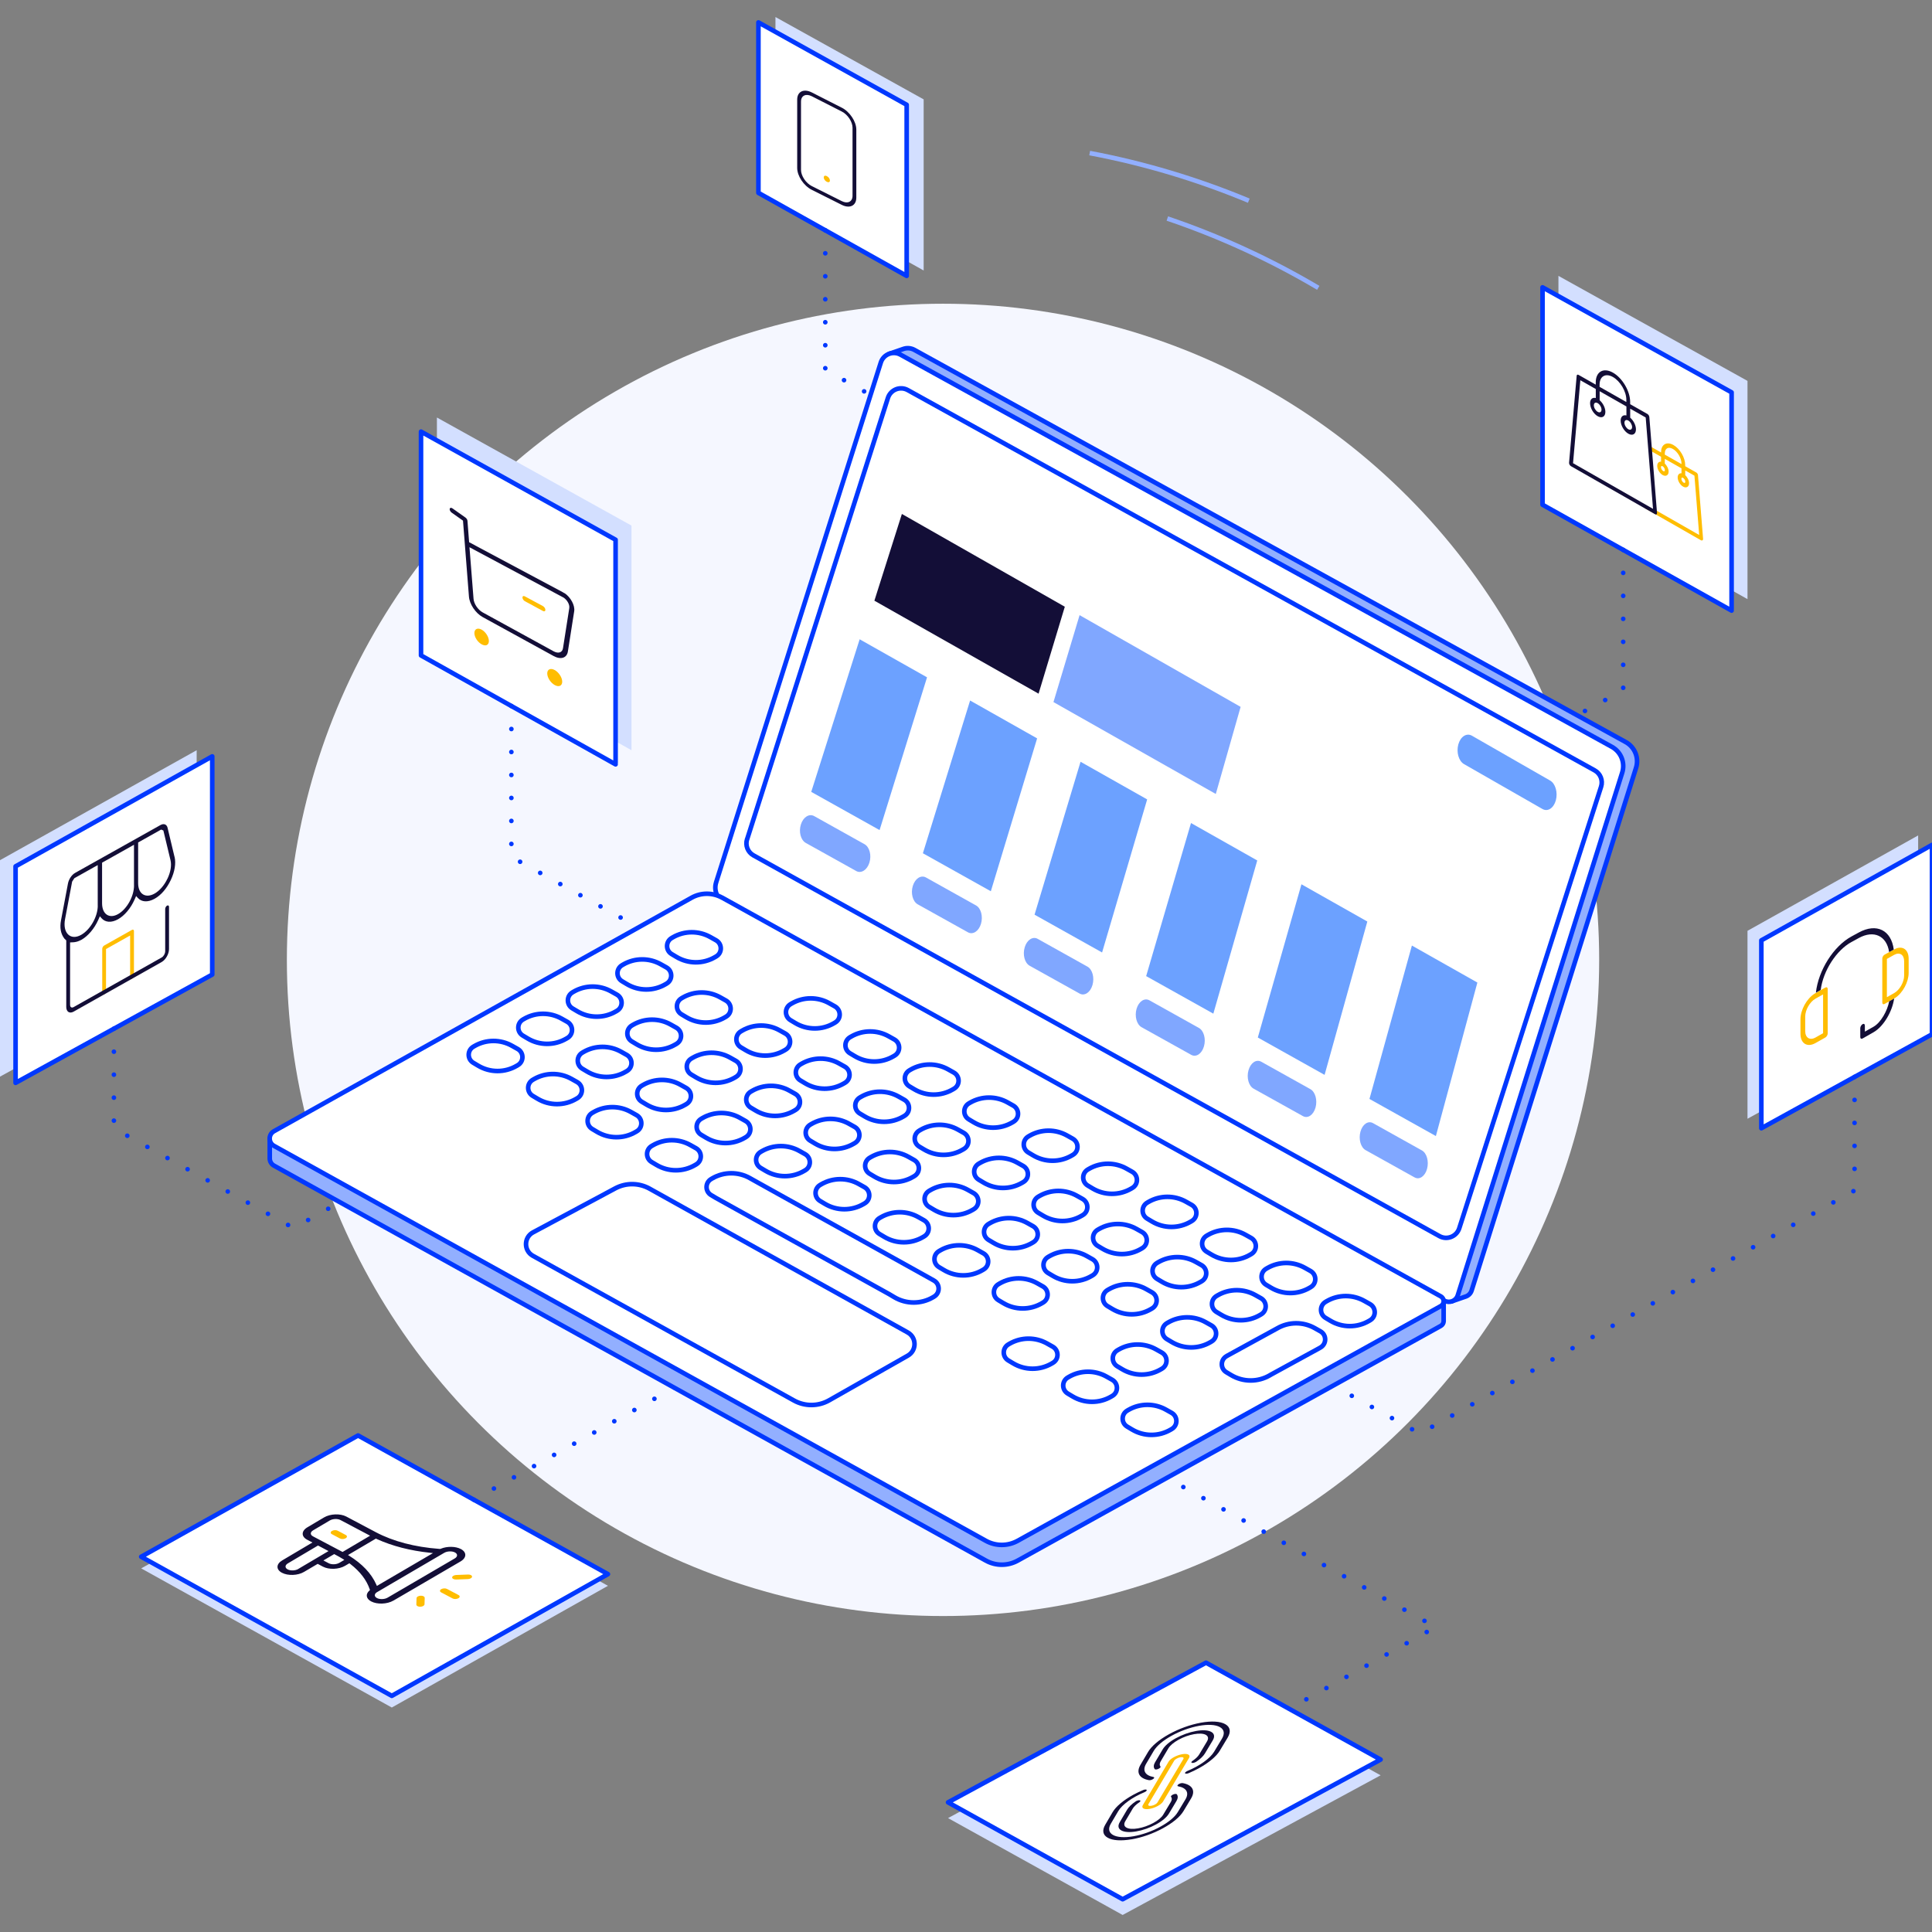 <?xml version="1.0" encoding="UTF-8"?>
<svg id="Calque_1" data-name="Calque 1" xmlns="http://www.w3.org/2000/svg" viewBox="0 0 480 480">
  <rect x="0" y="0" width="480" height="480" fill="#808080" stroke="none"/>
  <defs>
    <style>
      .cls-1, .cls-2, .cls-3, .cls-4, .cls-5 {
        stroke-width: 1.14px;
      }

      .cls-1, .cls-2, .cls-4 {
        fill: none;
      }

      .cls-1, .cls-3, .cls-4, .cls-5 {
        stroke: #0038ff;
        stroke-linecap: round;
        stroke-linejoin: round;
      }

      .cls-6, .cls-7, .cls-8, .cls-9, .cls-10, .cls-11, .cls-12 {
        stroke-width: 0px;
      }

      .cls-6, .cls-13 {
        fill: #ffbd00;
      }

      .cls-2 {
        stroke: #92afff;
      }

      .cls-2, .cls-13 {
        stroke-miterlimit: 10;
      }

      .cls-7 {
        fill: #6ca1ff;
      }

      .cls-8 {
        fill: #f5f7ff;
      }

      .cls-9, .cls-5 {
        fill: #fff;
      }

      .cls-13 {
        stroke: #ffbd00;
        stroke-width: .29px;
      }

      .cls-10 {
        fill: #d3dfff;
      }

      .cls-11 {
        fill: #80a7ff;
      }

      .cls-3 {
        fill: #92afff;
      }

      .cls-12 {
        fill: #130e37;
      }

      .cls-4 {
        stroke-dasharray: 0 5.71;
      }
    </style>
  </defs>
  <circle class="cls-8" cx="234.29" cy="238.48" r="163.02"/>
  <g>
    <polygon class="cls-10" points="343.01 441.07 278.92 475.77 235.54 451.7 299.63 417.01 343.01 441.07"/>
    <polygon class="cls-5" points="343.01 437.16 278.92 471.86 235.54 447.79 299.63 413.09 343.01 437.16"/>
    <polyline id="_Tracé_" data-name="&amp;lt;Tracé&amp;gt;" class="cls-4" points="274.02 358.37 356.68 404.23 320.3 424.56"/>
    <g>
      <g>
        <path class="cls-12" d="m281.13,456.98c2.57-.44,5.33-1.41,7.77-2.74,2.45-1.33,4.27-2.84,5.13-4.27l1.89-3.15c1.14-1.9.36-3.36-2.05-3.81h-.05c-.13-.03-.31-.01-.51.05-.2.06-.39.15-.53.25-.15.11-.23.21-.25.31-.01.09.05.15.18.18,2.1.38,2.79,1.63,1.8,3.27l-1.89,3.14c-.73,1.22-2.29,2.52-4.39,3.66-2.09,1.14-4.46,1.97-6.66,2.35-2.2.38-4,.26-5.05-.33s-1.25-1.58-.54-2.79l1.84-3.12c.96-1.63,3.45-3.43,6.51-4.71.2-.08.35-.18.46-.29.1-.11.14-.21.1-.28-.04-.07-.15-.11-.32-.1-.17,0-.36.05-.55.13-.87.36-1.71.77-2.5,1.2-2.41,1.33-4.27,2.89-5.09,4.29l-1.83,3.12c-.83,1.41-.61,2.57.63,3.25,1.23.69,3.32.82,5.89.38Z"/>
        <path class="cls-12" d="m278.2,452.72c-.53.89-.39,1.62.39,2.05.78.43,2.09.52,3.71.24,1.62-.28,3.36-.89,4.89-1.72,1.53-.83,2.68-1.79,3.21-2.68l1.88-3.14c.4-.67.43-1.25.09-1.69-.05-.07-.18-.1-.35-.09-.17.01-.37.06-.56.15-.39.17-.62.43-.51.57.26.34.24.79-.07,1.3l-1.88,3.14c-.41.69-1.29,1.43-2.48,2.07-1.18.64-2.53,1.12-3.78,1.33-1.25.22-2.27.15-2.87-.18s-.7-.9-.3-1.59l1.85-3.13c.3-.51.87-1.06,1.64-1.57.31-.21.37-.44.12-.5-.12-.03-.29-.02-.49.03-.14.04-.29.1-.41.16-.04.02-.08.05-.12.08-.99.67-1.72,1.37-2.12,2.04l-1.84,3.12Z"/>
      </g>
      <path class="cls-6" d="m291.67,436.55c-.64.35-1.11.75-1.33,1.12l-6.4,10.8c-.45.76.3,1.18,1.68.94.67-.11,1.38-.37,2.01-.71.63-.34,1.1-.74,1.32-1.1l6.45-10.82c.46-.77-.3-1.2-1.7-.95-.68.12-1.4.38-2.04.73Zm2.33.47l-6.44,10.81c-.1.16-.3.34-.58.49-.28.15-.6.27-.9.32-.3.05-.54.04-.68-.04s-.17-.21-.07-.38l6.41-10.8c.09-.16.31-.34.6-.5.28-.16.61-.28.9-.33.3-.05.54-.04.69.04s.17.22.07.38Z"/>
      <g>
        <path class="cls-12" d="m303.05,434.96l1.94-3.22c.88-1.47.68-2.67-.58-3.38s-3.41-.84-6.06-.36c-2.64.48-5.47,1.5-7.95,2.88-2.48,1.38-4.32,2.94-5.17,4.39l-1.88,3.19c-1.13,1.92-.32,3.39,2.12,3.82.13.02.31,0,.51-.05.2-.06.38-.15.53-.25.15-.11.23-.21.25-.31.01-.09-.06-.15-.19-.18-2.09-.38-2.79-1.63-1.82-3.28l1.88-3.19c.74-1.25,2.31-2.59,4.44-3.77,2.13-1.18,4.56-2.06,6.82-2.47,2.26-.41,4.11-.3,5.19.31,1.08.61,1.26,1.64.5,2.89l-1.93,3.22c-1,1.66-3.54,3.5-6.66,4.8-.06.03-.13.06-.18.09-.11.06-.21.13-.28.2-.11.11-.15.21-.1.28.04.07.15.11.32.1s.36-.05.56-.13h0c.88-.37,1.73-.78,2.53-1.22,2.46-1.35,4.37-2.95,5.23-4.38Z"/>
        <path class="cls-12" d="m297.08,437.77s.08-.05.12-.07c1.02-.68,1.77-1.4,2.17-2.08l1.93-3.22c.55-.92.42-1.68-.37-2.12-.79-.44-2.14-.52-3.8-.22-1.66.3-3.44.94-5,1.8s-2.71,1.84-3.26,2.76l-1.89,3.2c-.4.67-.43,1.26-.09,1.71.05.07.18.1.35.09.17-.01.37-.06.56-.15.19-.08.34-.19.44-.3.1-.11.12-.21.07-.27-.26-.34-.24-.8.07-1.32l1.89-3.2c.42-.71,1.32-1.47,2.52-2.14,1.21-.67,2.58-1.16,3.86-1.39,1.28-.23,2.33-.17,2.94.17s.71.93.28,1.64l-1.92,3.21c-.31.52-.89,1.08-1.67,1.61-.32.22-.38.44-.13.5.22.05.6-.03.91-.21Z"/>
      </g>
    </g>
  </g>
  <g>
    <polygon class="cls-10" points="35.08 389.66 88.96 359.54 151.04 393.99 97.34 424.23 35.08 389.66"/>
    <polygon class="cls-5" points="35.08 386.77 88.96 356.64 151.04 391.09 97.34 421.33 35.08 386.77"/>
    <line id="_Tracé_-2" data-name="&amp;lt;Tracé&amp;gt;" class="cls-4" x1="117.73" y1="372.61" x2="177.72" y2="339.07"/>
    <g>
      <path class="cls-12" d="m97.72,397.68l16.68-9.73c1.56-.91,1.61-2.3.1-3.1-1.31-.69-3.4-.72-4.97-.08l-.15.06-.29-.02c-5.99-.44-11.4-1.86-15.66-4.11l-7.4-3.92c-1.5-.79-3.98-.7-5.52.22l-4.13,2.45c-1.54.91-1.57,2.3-.07,3.09l1.31.69-7.51,4.45c-1.53.9-1.56,2.28-.06,3.07,1.49.79,3.95.7,5.48-.21l3.4-2,1.3.69c1.5.79,3.96.7,5.5-.21l1.07-.63.29.22c2.39,1.86,4,3.97,4.78,6.28l.05.16-.1.09c-1.06.9-.9,2.04.4,2.73,1.49.79,3.96.7,5.51-.2Zm-23.61-7.87c-.74.43-1.92.48-2.64.1-.72-.38-.7-1.04.03-1.48l7.51-4.45,2.61,1.38-7.52,4.44Zm3.64-8.12c-.35-.18-.54-.44-.53-.72,0-.28.21-.55.57-.76l4.14-2.45c.74-.44,1.93-.49,2.66-.11l7.36,3.89-6.84,4.04-7.35-3.88Zm6.56,6.59c-.74.44-1.93.48-2.65.1l-1.31-.69,2.68-1.58.41.22c.42.22,1.06.56,1.86,1.06l.25.16-1.25.74Zm9.33,5.74l-.18-.4c-1.2-2.7-3.47-5.09-6.74-7.12l-.26-.16,6.93-4.08.3.14c3.8,1.72,8.23,2.86,13.16,3.38l.73.08-13.95,8.16Zm.06,1.53l16.66-9.75c.75-.44,1.95-.48,2.67-.1s.7,1.05-.05,1.49l-16.68,9.74c-.74.43-1.93.48-2.65.1s-.7-1.04.04-1.48Z"/>
      <path class="cls-6" d="m85.92,381.37l-2.02-1.07c-.39-.21-1.03-.18-1.43.06-.19.11-.3.26-.31.41,0,.15.1.29.29.39l2.01,1.07c.39.21,1.03.18,1.43-.06.4-.24.41-.6.02-.8Z"/>
      <path class="cls-6" d="m116.24,392.32c.56-.02,1.03-.29,1.04-.6,0-.15-.1-.29-.28-.39s-.44-.15-.72-.14l-2.91.11c-.56.02-1.03.29-1.04.6-.01.3.45.55,1,.53l2.91-.11Z"/>
      <path class="cls-6" d="m105.51,396.98c0-.15-.1-.29-.28-.39s-.44-.15-.71-.14c-.27,0-.53.08-.72.19s-.3.26-.31.41l-.05,1.61c0,.3.45.55,1,.53.56-.02,1.02-.29,1.03-.6l.05-1.61Z"/>
      <path class="cls-6" d="m112.45,397.13c.39.21,1.03.18,1.44-.05s.42-.59.03-.8l-2.85-1.51c-.39-.21-1.03-.18-1.44.05s-.42.59-.03.8l2.85,1.51Z"/>
    </g>
  </g>
  <g>
    <polygon class="cls-10" points="0 267.49 0 213.71 48.86 186.39 48.86 240.6 0 267.49"/>
    <polygon class="cls-5" points="3.87 269.03 3.87 215.24 52.73 187.92 52.73 242.13 3.87 269.03"/>
    <polyline class="cls-4" points="28.3 255.58 28.3 280.33 72.96 305.11 98.35 290.92"/>
  </g>
  <g>
    <polygon class="cls-10" points="434.16 277.95 434.16 231.26 476.56 207.56 476.56 254.61 434.16 277.95"/>
    <polygon class="cls-5" points="437.6 280.31 437.6 233.63 480 209.92 480 256.97 437.6 280.31"/>
    <polyline class="cls-4" points="460.76 267.56 460.76 295.78 352.76 356.17 307.78 331.21"/>
    <g id="Picto_support" data-name="Picto support">
      <g id="Groupe_4461" data-name="Groupe 4461">
        <g>
          <path class="cls-6" d="m450.79,246.9c-1.94,1.24-3.46,4.02-3.47,6.32v3.61c0,2.44,1.69,3.47,3.74,2.31l2.45-1.38c.32-.18.58-.64.58-1.02v-11.02c0-.38-.26-.54-.58-.37l-.86.48-1.86,1.07Zm2.15.15v9.65s-1.87,1.06-1.87,1.06c-1.42.8-2.57.08-2.57-1.59v-3.6c0-1.68,1.16-3.68,2.57-4.47l1.87-1.04Z"/>
          <path class="cls-6" d="m469,249l1.84-1.07c1.88-1.21,3.35-3.93,3.36-6.2v-3.53c0-2.24-1.47-3.32-3.33-2.45l-1.81.97-.84.46c-.31.17-.57.62-.57,1v10.89c0,.38.25.54.57.36l.78-.44Zm-.21-10.76l1.81-1.01c1.37-.76,2.48-.04,2.48,1.6v3.52c0,1.64-1.11,3.6-2.48,4.38l-1.81,1.02v-9.52Z"/>
        </g>
        <path class="cls-12" d="m459.99,234.05l1.84-1.01c3.74-2.04,6.92-.53,7.52,3.5l1.15-.62c-.61-4.82-4.26-6.66-8.68-4.25l-1.84,1c-4.46,2.45-8.21,8.39-8.83,13.97l1.19-.68c.62-4.77,3.87-9.84,7.65-11.92Z"/>
        <g>
          <polygon class="cls-12" points="470.86 248.33 470.86 248.33 470.85 248.33 470.86 248.33"/>
          <path class="cls-12" d="m469.36,248.79c-.45,2.35-2.06,5.25-3.87,6.29l-2.17,1.23v-1.5c0-.38-.26-.54-.57-.36s-.57.63-.57,1.01v2.19c0,.38.26.54.57.36l2.74-1.56c2.5-1.43,4.67-5.2,5.1-8.37"/>
        </g>
      </g>
    </g>
  </g>
  <g>
    <polyline class="cls-10" points="156.89 186.39 108.55 159.32 108.55 103.73 156.89 130.58 156.89 186.02"/>
    <polyline class="cls-5" points="152.94 189.9 104.6 162.84 104.6 107.24 152.94 134.1 152.94 189.54"/>
    <polyline class="cls-4" points="127.05 175.41 127.05 212.9 177.72 241.01"/>
    <g>
      <path class="cls-6" d="m119.65,156.43h0c-.98-.54-1.78-.16-1.79.85,0,.49.19,1.05.53,1.58.68,1.06,1.86,1.72,2.54,1.41.34-.16.53-.52.53-1.01,0-1.01-.81-2.28-1.8-2.83Z"/>
      <path class="cls-6" d="m137.81,166.47h0c-1.02-.56-1.85-.19-1.85.84,0,1.03.83,2.32,1.86,2.89s1.86.2,1.86-.83-.84-2.33-1.86-2.9Z"/>
      <path class="cls-12" d="m140.24,147.39c-.13-.08-.26-.17-.39-.24l-23.3-12.44-.41-5.32c-.02-.28-.22-.6-.48-.79l-3.27-2.31c-.3-.21-.61-.15-.66.13-.03.14,0,.32.1.49.09.18.22.33.37.44l2.83,2,1.48,18.87c.14,1.88,1.64,4.12,3.41,5.09l17.63,9.68c1.77.97,3.29.49,3.54-1.13l1.57-10.01c.22-1.42-.85-3.44-2.4-4.49Zm1.2,3.67l-1.57,10c-.16,1.07-1.17,1.39-2.33.75l-17.62-9.66c-1.18-.65-2.17-2.13-2.27-3.37l-1.01-12.82,23.39,12.52c.46.31.84.73,1.1,1.22.26.48.37.97.3,1.36Z"/>
      <path class="cls-6" d="m134.9,151.8c.33.18.6.05.6-.28s-.27-.75-.6-.93l-4.51-2.43c-.33-.18-.59-.05-.59.28s.27.75.59.92l4.51,2.44Z"/>
    </g>
  </g>
  <g>
    <polyline class="cls-10" points="229.48 67.2 192.66 46.58 192.66 4.23 229.48 24.69 229.48 66.92"/>
    <polyline class="cls-5" points="225.26 68.54 188.43 47.92 188.43 5.57 225.26 26.03 225.26 68.26"/>
    <polyline class="cls-4" points="205.04 57.22 205.04 91.86 227.84 104.55"/>
  </g>
  <g>
    <polyline class="cls-10" points="434.16 148.85 387.19 122.56 387.19 68.54 434.16 94.63 434.16 148.49"/>
    <polyline class="cls-5" points="430.21 151.7 383.24 125.4 383.24 71.39 430.21 97.48 430.21 151.34"/>
    <polyline class="cls-4" points="403.28 136.62 403.28 171.5 385.43 181.15"/>
    <g>
      <path class="cls-13" d="m421.71,118.04c-.02-.19-.15-.41-.32-.51l-2.85-1.62v-.36c0-1.79-1.28-3.97-2.85-4.86s-2.85-.17-2.85,1.62v.36s-2.85-1.62-2.85-1.62c-.16-.09-.3-.03-.31.15l-1.26,14.37c0,.1.02.21.08.32.06.11.15.2.23.25l13.94,7.96c.09.05.17.06.23.02.06-.04.09-.12.08-.23l-1.27-15.85Zm-8.24-5.37c0-1.39.99-1.95,2.22-1.26s2.22,2.39,2.22,3.78v.36s-4.44-2.52-4.44-2.52v-.36Zm-4.4,12.95l1.2-13.69,2.56,1.46v1.49c-.54-.15-.95.18-.95.85,0,.79.57,1.76,1.27,2.16s1.27.08,1.27-.72c0-.67-.41-1.46-.95-1.93v-1.49s4.44,2.52,4.44,2.52v1.49c-.55-.15-.95.18-.95.85,0,.79.57,1.76,1.27,2.16s1.27.08,1.27-.72c0-.67-.41-1.46-.95-1.93v-1.49s2.57,1.46,2.57,1.46l1.21,15.09-13.24-7.56Zm4.08-9.9c.35.2.63.68.63,1.08s-.28.56-.63.36-.63-.68-.63-1.08.28-.56.63-.36Zm5.07,2.88c.35.2.63.68.63,1.08s-.28.56-.63.36-.63-.68-.63-1.08.28-.56.63-.36Z"/>
      <polygon class="cls-9" points="392.23 93.8 409.24 103.24 411.08 127.17 390.29 115.36 392.23 93.8"/>
      <path class="cls-12" d="m409.77,103.61c-.02-.29-.23-.62-.47-.76l-4.29-2.43v-.54c0-2.69-1.92-5.96-4.28-7.3s-4.27-.24-4.27,2.44v.54s-4.27-2.42-4.27-2.42c-.24-.14-.45-.04-.47.22l-1.89,21.6c-.01.14.03.32.12.48.09.16.22.3.35.38l20.91,11.94c.13.08.26.08.35.02.09-.06.13-.19.12-.35l-1.91-23.84Zm-12.36-8.04c0-2.09,1.49-2.94,3.32-1.9s3.33,3.59,3.33,5.67v.54s-6.65-3.77-6.65-3.77v-.54Zm-6.59,19.48l1.81-20.58,3.84,2.18v2.24c-.82-.22-1.42.27-1.42,1.28,0,1.19.85,2.65,1.9,3.24s1.9.11,1.9-1.08c0-1.01-.61-2.19-1.42-2.89v-2.24s6.65,3.78,6.65,3.78v2.24c-.82-.22-1.43.27-1.43,1.28,0,1.19.85,2.65,1.9,3.25,1.05.6,1.9.11,1.9-1.08,0-1.01-.61-2.19-1.43-2.9v-2.24s3.85,2.19,3.85,2.19l1.82,22.7-19.86-11.34Zm6.12-14.89c.52.3.95,1.02.95,1.62s-.43.84-.95.54-.95-1.02-.95-1.62.43-.84.95-.54Zm7.6,4.32c.52.3.95,1.03.95,1.62s-.43.84-.95.54-.95-1.03-.95-1.62.43-.84.95-.54Z"/>
    </g>
  </g>
  <g>
    <g>
      <path class="cls-3" d="m360.68,323.32l3.55-1.23-.13.05c.69-.22,1.28-.76,1.52-1.52l40.85-129.85c.78-2.48-.3-5.16-2.57-6.41l-176.72-97.43c-.94-.52-1.99-.54-2.89-.19h0s-3.4,1.18-3.4,1.18l139.78,235.4Z"/>
      <path class="cls-5" d="m177.92,219.23l40.91-129.15c.65-2.06,3.02-3,4.91-1.96l176.72,97.43c2.27,1.25,3.35,3.93,2.57,6.41l-40.85,129.85c-.44,1.4-2.05,2.05-3.34,1.34l-178.92-98.9c-1.77-.98-2.61-3.08-2-5.01Z"/>
      <path class="cls-5" d="m185.63,208.48l34.97-109.61c.66-2.06,3.03-3,4.92-1.96l170.67,94.49c1.43.79,2.1,2.49,1.6,4.05l-35.24,109.71c-.66,2.06-3.04,3-4.93,1.95l-170.41-94.59c-1.43-.79-2.1-2.48-1.6-4.04Z"/>
    </g>
    <g>
      <path class="cls-3" d="m358.67,323.25v5.03c-.03.44-.26.88-.7,1.13l-105.07,58.29c-2.47,1.39-5.49,1.4-7.97.02l-176.84-98.11c-.67-.37-1.03-1.02-1.07-1.69v-.08s0-4.96,0-4.96l291.66,40.38Z"/>
      <path class="cls-5" d="m179.42,223.02l178.54,99.06c.95.52.95,1.88,0,2.41l-105.07,58.29c-2.47,1.39-5.49,1.4-7.97.02l-176.84-98.11c-1.43-.79-1.44-2.85,0-3.65l103.74-58c2.36-1.32,5.24-1.32,7.6-.01Z"/>
      <g>
        <g>
          <path class="cls-1" d="m117.61,260.05l.29-.17c2.88-1.66,6.43-1.68,9.33-.04l1.39.78c1.55.88,1.58,3.11.04,4.01l-.27.16c-2.97,1.75-6.66,1.74-9.62-.04l-1.19-.71c-1.52-.91-1.5-3.11.03-3.99Z"/>
          <path class="cls-1" d="m132.38,268.27l.29-.17c2.88-1.66,6.43-1.68,9.33-.04l1.39.78c1.55.88,1.58,3.11.04,4.01l-.27.16c-2.97,1.75-6.66,1.74-9.62-.04l-1.19-.71c-1.52-.91-1.5-3.11.03-3.99Z"/>
          <path class="cls-1" d="m147.15,276.49l.29-.17c2.88-1.66,6.43-1.68,9.33-.04l1.39.78c1.55.88,1.58,3.11.04,4.01l-.27.16c-2.97,1.75-6.66,1.74-9.62-.04l-1.19-.71c-1.52-.91-1.5-3.11.03-3.99Z"/>
          <path class="cls-1" d="m161.92,284.71l.29-.17c2.88-1.66,6.43-1.68,9.33-.04l1.39.78c1.55.88,1.58,3.11.04,4.01l-.27.16c-2.97,1.75-6.66,1.74-9.62-.04l-1.19-.71c-1.52-.91-1.5-3.11.03-3.99Z"/>
          <path class="cls-1" d="m187.71,293.49l-1.39-.78c-2.9-1.64-6.45-1.62-9.33.04l-.29.17c-1.53.88-1.55,3.09-.03,3.99l1.19.71,43.12,23.94,1.19.71c2.96,1.77,6.65,1.78,9.62.04l.27-.16c1.54-.91,1.52-3.14-.04-4.01l-1.39-.78-42.92-23.87Z"/>
          <path class="cls-1" d="m250.54,334.01l.29-.17c2.88-1.66,6.43-1.68,9.33-.04l1.39.78c1.55.88,1.58,3.11.04,4.01l-.27.16c-2.97,1.75-6.66,1.74-9.62-.04l-1.19-.71c-1.52-.91-1.5-3.11.03-3.99Z"/>
          <path class="cls-1" d="m265.31,342.23l.29-.17c2.88-1.66,6.43-1.68,9.33-.04l1.39.78c1.55.88,1.58,3.11.04,4.01l-.27.16c-2.97,1.75-6.66,1.74-9.62-.04l-1.19-.71c-1.52-.91-1.5-3.11.03-3.99Z"/>
          <path class="cls-1" d="m280.08,350.45l.29-.17c2.88-1.66,6.43-1.68,9.33-.04l1.39.78c1.55.88,1.58,3.11.04,4.01l-.27.16c-2.97,1.75-6.66,1.74-9.62-.04l-1.19-.71c-1.52-.91-1.5-3.11.03-3.99Z"/>
        </g>
        <g>
          <path class="cls-1" d="m129.93,253.3l.29-.17c2.88-1.66,6.43-1.68,9.33-.04l1.39.78c1.55.88,1.58,3.11.04,4.01l-.27.16c-2.97,1.75-6.66,1.74-9.62-.04l-1.19-.71c-1.52-.91-1.5-3.11.03-3.99Z"/>
          <path class="cls-1" d="m144.7,261.52l.29-.17c2.88-1.66,6.43-1.68,9.33-.04l1.39.78c1.55.88,1.58,3.11.04,4.01l-.27.16c-2.97,1.75-6.66,1.74-9.62-.04l-1.19-.71c-1.52-.91-1.5-3.11.03-3.99Z"/>
          <path class="cls-1" d="m159.47,269.73l.29-.17c2.88-1.66,6.43-1.68,9.33-.04l1.39.78c1.55.88,1.58,3.11.04,4.01l-.27.16c-2.97,1.75-6.66,1.74-9.62-.04l-1.19-.71c-1.52-.91-1.5-3.11.03-3.99Z"/>
          <path class="cls-1" d="m174.24,277.95l.29-.17c2.88-1.66,6.43-1.68,9.33-.04l1.39.78c1.55.88,1.58,3.11.04,4.01l-.27.16c-2.97,1.75-6.66,1.74-9.62-.04l-1.19-.71c-1.52-.91-1.5-3.11.03-3.99Z"/>
          <path class="cls-1" d="m189.01,286.17l.29-.17c2.88-1.66,6.43-1.68,9.33-.04l1.39.78c1.55.88,1.58,3.11.04,4.01l-.27.16c-2.97,1.75-6.66,1.74-9.62-.04l-1.19-.71c-1.52-.91-1.5-3.11.03-3.99Z"/>
          <path class="cls-1" d="m203.78,294.39l.29-.17c2.88-1.66,6.43-1.68,9.33-.04l1.39.78c1.55.88,1.58,3.11.04,4.01l-.27.16c-2.97,1.75-6.66,1.74-9.62-.04l-1.19-.71c-1.52-.91-1.5-3.11.03-3.99Z"/>
          <path class="cls-1" d="m218.55,302.6l.29-.17c2.88-1.66,6.43-1.68,9.33-.04l1.39.78c1.55.88,1.58,3.11.04,4.01l-.27.16c-2.97,1.75-6.66,1.74-9.62-.04l-1.19-.71c-1.52-.91-1.5-3.11.03-3.99Z"/>
          <path class="cls-1" d="m233.32,310.82l.29-.17c2.88-1.66,6.43-1.68,9.33-.04l1.39.78c1.55.88,1.58,3.11.04,4.01l-.27.16c-2.97,1.75-6.66,1.74-9.62-.04l-1.19-.71c-1.52-.91-1.5-3.11.03-3.99Z"/>
          <path class="cls-1" d="m248.09,319.04l.29-.17c2.88-1.66,6.43-1.68,9.33-.04l1.39.78c1.55.88,1.58,3.11.04,4.01l-.27.16c-2.97,1.75-6.66,1.74-9.62-.04l-1.19-.71c-1.52-.91-1.5-3.11.03-3.99Z"/>
          <path class="cls-1" d="m277.63,335.47l.29-.17c2.88-1.66,6.43-1.68,9.33-.04l1.39.78c1.55.88,1.58,3.11.04,4.01l-.27.16c-2.97,1.75-6.66,1.74-9.62-.04l-1.19-.71c-1.52-.91-1.5-3.11.03-3.99Z"/>
        </g>
        <g>
          <path class="cls-1" d="m142.25,246.54l.29-.17c2.88-1.66,6.43-1.68,9.33-.04l1.39.78c1.55.88,1.58,3.11.04,4.01l-.27.16c-2.97,1.75-6.66,1.74-9.62-.04l-1.19-.71c-1.52-.91-1.5-3.11.03-3.99Z"/>
          <path class="cls-1" d="m157.02,254.76l.29-.17c2.88-1.66,6.43-1.68,9.33-.04l1.39.78c1.55.88,1.58,3.11.04,4.01l-.27.16c-2.97,1.75-6.66,1.74-9.62-.04l-1.19-.71c-1.52-.91-1.5-3.11.03-3.99Z"/>
          <path class="cls-1" d="m171.79,262.98l.29-.17c2.88-1.66,6.43-1.68,9.33-.04l1.39.78c1.55.88,1.58,3.11.04,4.01l-.27.16c-2.97,1.75-6.66,1.74-9.62-.04l-1.19-.71c-1.52-.91-1.5-3.11.03-3.99Z"/>
          <path class="cls-1" d="m186.56,271.2l.29-.17c2.88-1.66,6.43-1.68,9.33-.04l1.39.78c1.55.88,1.58,3.11.04,4.01l-.27.16c-2.97,1.75-6.66,1.74-9.62-.04l-1.19-.71c-1.52-.91-1.5-3.11.03-3.99Z"/>
          <path class="cls-1" d="m201.33,279.41l.29-.17c2.88-1.66,6.43-1.68,9.33-.04l1.39.78c1.55.88,1.58,3.11.04,4.01l-.27.16c-2.97,1.75-6.66,1.74-9.62-.04l-1.19-.71c-1.52-.91-1.5-3.11.03-3.99Z"/>
          <path class="cls-1" d="m216.1,287.63l.29-.17c2.88-1.66,6.43-1.68,9.33-.04l1.39.78c1.55.88,1.58,3.11.04,4.01l-.27.16c-2.97,1.75-6.66,1.74-9.62-.04l-1.19-.71c-1.52-.91-1.5-3.11.03-3.99Z"/>
          <path class="cls-1" d="m230.87,295.85l.29-.17c2.88-1.66,6.43-1.68,9.33-.04l1.39.78c1.55.88,1.58,3.11.04,4.01l-.27.16c-2.97,1.75-6.66,1.74-9.62-.04l-1.19-.71c-1.52-.91-1.5-3.11.03-3.99Z"/>
          <path class="cls-1" d="m245.64,304.07l.29-.17c2.88-1.66,6.43-1.68,9.33-.04l1.39.78c1.55.88,1.58,3.11.04,4.01l-.27.16c-2.97,1.75-6.66,1.74-9.62-.04l-1.19-.71c-1.52-.91-1.5-3.11.03-3.99Z"/>
          <path class="cls-1" d="m260.41,312.28l.29-.17c2.88-1.66,6.43-1.68,9.33-.04l1.39.78c1.55.88,1.58,3.11.04,4.01l-.27.16c-2.97,1.75-6.66,1.74-9.62-.04l-1.19-.71c-1.52-.91-1.5-3.11.03-3.99Z"/>
          <path class="cls-1" d="m275.18,320.5l.29-.17c2.88-1.66,6.43-1.68,9.33-.04l1.39.78c1.55.88,1.58,3.11.04,4.01l-.27.16c-2.97,1.75-6.66,1.74-9.62-.04l-1.19-.71c-1.52-.91-1.5-3.11.03-3.99Z"/>
          <path class="cls-1" d="m289.95,328.72l.29-.17c2.88-1.66,6.43-1.68,9.33-.04l1.39.78c1.55.88,1.58,3.11.04,4.01l-.27.16c-2.97,1.75-6.66,1.74-9.62-.04l-1.19-.71c-1.52-.91-1.5-3.11.03-3.99Z"/>
          <path class="cls-1" d="m305.01,336.77l-.29.17c-1.53.88-1.55,3.09-.03,3.99l1.19.71c2.96,1.77,6.65,1.78,9.62.04l.27-.16,12.05-6.59.27-.16c1.54-.91,1.52-3.14-.04-4.01l-1.39-.78c-2.9-1.64-6.45-1.62-9.33.04l-12.32,6.75Z"/>
        </g>
        <g>
          <path class="cls-1" d="m154.57,239.79l.29-.17c2.88-1.66,6.43-1.68,9.33-.04l1.39.78c1.55.88,1.58,3.11.04,4.01l-.27.16c-2.97,1.75-6.66,1.74-9.62-.04l-1.19-.71c-1.52-.91-1.5-3.11.03-3.99Z"/>
          <path class="cls-1" d="m169.34,248.01l.29-.17c2.88-1.66,6.43-1.68,9.33-.04l1.39.78c1.55.88,1.58,3.11.04,4.01l-.27.16c-2.97,1.75-6.66,1.74-9.62-.04l-1.19-.71c-1.52-.91-1.5-3.11.03-3.99Z"/>
          <path class="cls-1" d="m184.11,256.22l.29-.17c2.88-1.66,6.43-1.68,9.33-.04l1.39.78c1.55.88,1.58,3.11.04,4.01l-.27.16c-2.97,1.75-6.66,1.74-9.62-.04l-1.19-.71c-1.52-.91-1.5-3.11.03-3.99Z"/>
          <path class="cls-1" d="m198.88,264.44l.29-.17c2.88-1.66,6.43-1.68,9.33-.04l1.39.78c1.55.88,1.58,3.11.04,4.01l-.27.16c-2.97,1.75-6.66,1.74-9.62-.04l-1.19-.71c-1.52-.91-1.5-3.11.03-3.99Z"/>
          <path class="cls-1" d="m213.65,272.66l.29-.17c2.88-1.66,6.43-1.68,9.33-.04l1.39.78c1.55.88,1.58,3.11.04,4.01l-.27.16c-2.97,1.75-6.66,1.74-9.62-.04l-1.19-.71c-1.52-.91-1.5-3.11.03-3.99Z"/>
          <path class="cls-1" d="m228.42,280.88l.29-.17c2.88-1.66,6.43-1.68,9.33-.04l1.39.78c1.55.88,1.58,3.11.04,4.01l-.27.16c-2.97,1.75-6.66,1.74-9.62-.04l-1.19-.71c-1.52-.91-1.5-3.11.03-3.99Z"/>
          <path class="cls-1" d="m243.19,289.1l.29-.17c2.88-1.66,6.43-1.68,9.33-.04l1.39.78c1.55.88,1.58,3.11.04,4.01l-.27.16c-2.97,1.75-6.66,1.74-9.62-.04l-1.19-.71c-1.52-.91-1.5-3.11.03-3.99Z"/>
          <path class="cls-1" d="m257.96,297.31l.29-.17c2.88-1.66,6.43-1.68,9.33-.04l1.39.78c1.55.88,1.58,3.11.04,4.01l-.27.16c-2.97,1.75-6.66,1.74-9.62-.04l-1.19-.71c-1.52-.91-1.5-3.11.03-3.99Z"/>
          <path class="cls-1" d="m272.73,305.53l.29-.17c2.88-1.66,6.43-1.68,9.33-.04l1.39.78c1.55.88,1.58,3.11.04,4.01l-.27.16c-2.97,1.75-6.66,1.74-9.62-.04l-1.19-.71c-1.52-.91-1.5-3.11.03-3.99Z"/>
          <path class="cls-1" d="m287.5,313.75l.29-.17c2.88-1.66,6.43-1.68,9.33-.04l1.39.78c1.55.88,1.58,3.11.04,4.01l-.27.16c-2.97,1.75-6.66,1.74-9.62-.04l-1.19-.71c-1.52-.91-1.5-3.11.03-3.99Z"/>
          <path class="cls-1" d="m302.27,321.97l.29-.17c2.88-1.66,6.43-1.68,9.33-.04l1.39.78c1.55.88,1.58,3.11.04,4.01l-.27.16c-2.97,1.75-6.66,1.74-9.62-.04l-1.19-.71c-1.52-.91-1.5-3.11.03-3.99Z"/>
        </g>
        <g>
          <path class="cls-1" d="m166.89,233.04l.29-.17c2.88-1.66,6.43-1.68,9.33-.04l1.39.78c1.55.88,1.58,3.11.04,4.01l-.27.16c-2.97,1.75-6.66,1.74-9.62-.04l-1.19-.71c-1.52-.91-1.5-3.11.03-3.99Z"/>
          <path class="cls-1" d="m196.43,249.47l.29-.17c2.88-1.66,6.43-1.68,9.33-.04l1.39.78c1.55.88,1.58,3.11.04,4.01l-.27.16c-2.97,1.75-6.66,1.74-9.62-.04l-1.19-.71c-1.52-.91-1.5-3.11.03-3.99Z"/>
          <path class="cls-1" d="m211.2,257.69l.29-.17c2.88-1.66,6.43-1.68,9.33-.04l1.39.78c1.55.88,1.58,3.11.04,4.01l-.27.16c-2.97,1.75-6.66,1.74-9.62-.04l-1.19-.71c-1.52-.91-1.5-3.11.03-3.99Z"/>
          <path class="cls-1" d="m225.97,265.91l.29-.17c2.88-1.66,6.43-1.68,9.33-.04l1.39.78c1.55.88,1.58,3.11.04,4.01l-.27.16c-2.97,1.75-6.66,1.74-9.62-.04l-1.19-.71c-1.52-.91-1.5-3.11.03-3.99Z"/>
          <path class="cls-1" d="m240.74,274.12l.29-.17c2.88-1.66,6.43-1.68,9.33-.04l1.39.78c1.55.88,1.58,3.11.04,4.01l-.27.16c-2.97,1.75-6.66,1.74-9.62-.04l-1.19-.71c-1.52-.91-1.5-3.11.03-3.99Z"/>
          <path class="cls-1" d="m255.51,282.34l.29-.17c2.88-1.66,6.43-1.68,9.33-.04l1.39.78c1.55.88,1.58,3.11.04,4.01l-.27.16c-2.97,1.75-6.66,1.74-9.62-.04l-1.19-.71c-1.52-.91-1.5-3.11.03-3.99Z"/>
          <path class="cls-1" d="m270.28,290.56l.29-.17c2.88-1.66,6.43-1.68,9.33-.04l1.39.78c1.55.88,1.58,3.11.04,4.01l-.27.16c-2.97,1.75-6.66,1.74-9.62-.04l-1.19-.71c-1.52-.91-1.5-3.11.03-3.99Z"/>
          <path class="cls-1" d="m285.05,298.78l.29-.17c2.88-1.66,6.43-1.68,9.33-.04l1.39.78c1.55.88,1.58,3.11.04,4.01l-.27.16c-2.97,1.75-6.66,1.74-9.62-.04l-1.19-.71c-1.52-.91-1.5-3.11.03-3.99Z"/>
          <path class="cls-1" d="m299.82,306.99l.29-.17c2.88-1.66,6.43-1.68,9.33-.04l1.39.78c1.55.88,1.58,3.11.04,4.01l-.27.16c-2.97,1.75-6.66,1.74-9.62-.04l-1.19-.71c-1.52-.91-1.5-3.11.03-3.99Z"/>
          <path class="cls-1" d="m314.59,315.21l.29-.17c2.88-1.66,6.43-1.68,9.33-.04l1.39.78c1.55.88,1.58,3.11.04,4.01l-.27.16c-2.97,1.75-6.66,1.74-9.62-.04l-1.19-.71c-1.52-.91-1.5-3.11.03-3.99Z"/>
          <path class="cls-1" d="m329.36,323.43l.29-.17c2.88-1.66,6.43-1.68,9.33-.04l1.39.78c1.55.88,1.58,3.11.04,4.01l-.27.16c-2.97,1.75-6.66,1.74-9.62-.04l-1.19-.71c-1.52-.91-1.5-3.11.03-3.99Z"/>
        </g>
        <path class="cls-1" d="m161.4,295.33l64.11,35.71c2.26,1.26,2.27,4.5.02,5.77l-19.54,11.1c-2.7,1.53-6.01,1.55-8.72.05l-64.88-35.96c-2.29-1.27-2.27-4.58.04-5.82l20.42-10.93c2.67-1.43,5.89-1.4,8.54.07Z"/>
      </g>
    </g>
  </g>
  <g>
    <g>
      <g>
        <polygon class="cls-7" points="218.53 206.23 201.55 196.74 213.58 158.83 230.32 168.28 218.53 206.23"/>
        <path class="cls-11" d="m212.72,216.4l-12.53-6.98c-1.25-.7-1.79-2.75-1.21-4.59h0c.58-1.84,2.07-2.76,3.31-2.07l12.5,6.98c1.24.69,1.79,2.75,1.21,4.58h0c-.57,1.84-2.05,2.77-3.29,2.08Z"/>
      </g>
      <g>
        <polygon class="cls-7" points="246.17 221.43 229.29 211.99 241.02 174.04 257.67 183.45 246.17 221.43"/>
        <path class="cls-11" d="m240.47,231.62l-12.46-6.94c-1.24-.69-1.79-2.75-1.22-4.59h0c.57-1.84,2.03-2.77,3.27-2.08l12.43,6.94c1.24.69,1.78,2.74,1.23,4.58h0c-.56,1.84-2.01,2.78-3.25,2.09Z"/>
      </g>
      <g>
        <polygon class="cls-7" points="273.81 236.64 257.03 227.25 268.46 189.26 285.01 198.61 273.81 236.64"/>
        <path class="cls-11" d="m268.21,246.84l-12.39-6.9c-1.24-.69-1.79-2.74-1.23-4.59h0c.55-1.84,2-2.78,3.23-2.09l12.36,6.9c1.23.69,1.78,2.73,1.24,4.58h0c-.54,1.85-1.98,2.79-3.21,2.1Z"/>
      </g>
      <g>
        <polygon class="cls-7" points="301.45 251.84 284.76 242.51 295.9 204.48 312.36 213.78 301.45 251.84"/>
        <path class="cls-11" d="m295.95,262.07l-12.32-6.86c-1.23-.68-1.79-2.74-1.25-4.58h0c.54-1.84,1.97-2.78,3.2-2.1l12.29,6.86c1.22.68,1.78,2.73,1.25,4.57h0c-.53,1.85-1.95,2.79-3.18,2.11Z"/>
      </g>
      <g>
        <polygon class="cls-7" points="329.09 267.05 312.5 257.77 323.34 219.7 339.71 228.95 329.09 267.05"/>
        <path class="cls-11" d="m323.7,277.29l-12.25-6.82c-1.22-.68-1.79-2.73-1.26-4.58h0c.53-1.85,1.94-2.79,3.16-2.11l12.22,6.82c1.21.68,1.78,2.72,1.27,4.57h0c-.52,1.85-1.92,2.8-3.14,2.12Z"/>
      </g>
      <g>
        <polygon class="cls-7" points="356.74 282.25 340.24 273.03 350.78 234.92 367.05 244.11 356.74 282.25"/>
        <path class="cls-11" d="m351.44,292.52l-12.17-6.78c-1.21-.68-1.78-2.73-1.27-4.58h0c.51-1.85,1.91-2.8,3.12-2.12l12.15,6.78c1.21.67,1.78,2.72,1.28,4.57h0c-.5,1.85-1.89,2.81-3.1,2.13Z"/>
      </g>
    </g>
    <polygon class="cls-12" points="258.03 172.34 217.24 149.24 224.07 127.69 264.55 150.74 258.03 172.34"/>
    <polygon class="cls-11" points="302.06 197.26 261.73 174.43 268.22 152.83 308.23 175.62 302.06 197.26"/>
    <path class="cls-7" d="m383.21,200.99l-19.48-11.15c-1.32-.76-1.95-2.95-1.41-4.9h0c.54-1.95,2.05-2.91,3.37-2.16l19.44,11.15c1.31.75,1.94,2.94,1.42,4.89h0c-.53,1.95-2.02,2.93-3.33,2.17Z"/>
  </g>
  <path class="cls-2" d="m290.02,54.29c13.15,4.45,25.7,10.24,37.5,17.22"/>
  <path class="cls-2" d="m270.73,38.03c13.64,2.57,26.88,6.56,39.53,11.83"/>
  <g>
    <path class="cls-6" d="m33.28,242.31v-10.99c0-.31-.22-.44-.48-.3l-6.93,3.9c-.26.15-.47.52-.47.83v11c0,.31.21.45.47.3s.47-.52.47-.83v-10.43s5.99-3.37,5.99-3.37v10.43c0,.31.22.45.48.3s.47-.52.47-.83Z"/>
    <path class="cls-12" d="m43.35,212.85l-1.72-7.2c-.21-.86-.94-1.13-1.78-.66l-21.19,11.88c-.84.47-1.58,1.57-1.78,2.66l-1.72,9.1c-.35,1.85-.08,3.34.81,4.53.1.12.22.24.37.37l.12.1v16.54c0,1.21.82,1.73,1.83,1.17l21.88-12.33c1-.57,1.82-2.01,1.82-3.21v-10.5c0-.31-.22-.44-.48-.3s-.47.52-.47.83v10.5c0,.59-.39,1.28-.87,1.55l-21.88,12.33c-.49.27-.88.02-.88-.57v-15.5s.71-.03.71-.03c.12,0,.24-.01.36-.03.15-.02.3-.05.45-.08.14-.04.28-.07.42-.12.23-.09.54-.21.86-.38,1.65-.93,3.22-2.77,4.19-4.93l.41-.92.41.47c.94,1.08,2.47,1.18,4.1.27,1.62-.91,3.15-2.73,4.09-4.85l.41-.92.41.46c.96,1.06,2.52,1.14,4.17.22s3.03-2.57,4.02-4.64c.99-2.07,1.33-4.17.95-5.77Zm-19.06,12.16c0,2.72-1.85,5.97-4.12,7.25-1.26.71-2.44.68-3.24-.09-.8-.77-1.08-2.16-.77-3.8l1.76-9.33.55-.85,5.81-3.26v10.09Zm9.01-5.02c0,2.7-1.78,5.89-3.97,7.12-2.19,1.23-3.97.02-3.97-2.7v-10.08s7.93-4.45,7.93-4.45v10.11Zm8.29-1.67c-.78,1.65-1.95,2.99-3.19,3.69-2.25,1.26-4.08.1-4.08-2.59v-10.11s5.72-3.21,5.72-3.21l.55.24,1.77,7.37c.31,1.28.03,2.96-.76,4.61Z"/>
  </g>
  <g>
    <path class="cls-12" d="m209.14,26.76l-7.44-3.79c-2.01-1.02-3.64-.23-3.64,1.77v16.98c0,2,1.63,4.45,3.64,5.45l7.44,3.73c1.99,1,3.61.19,3.61-1.8v-16.9c0-1.99-1.62-4.43-3.61-5.45Zm2.67,21.88c0,1.47-1.2,2.07-2.67,1.33l-7.44-3.73c-1.48-.74-2.69-2.55-2.69-4.03v-16.98c0-1.48,1.21-2.07,2.69-1.31l7.44,3.79c1.48.75,2.67,2.56,2.67,4.03v16.9Z"/>
    <path class="cls-6" d="m205.49,43.79l-.13-.06c-.38-.19-.7-.04-.7.35s.31.85.7,1.05l.13.06c.38.19.7.04.7-.34s-.31-.85-.7-1.05Z"/>
  </g>
</svg>